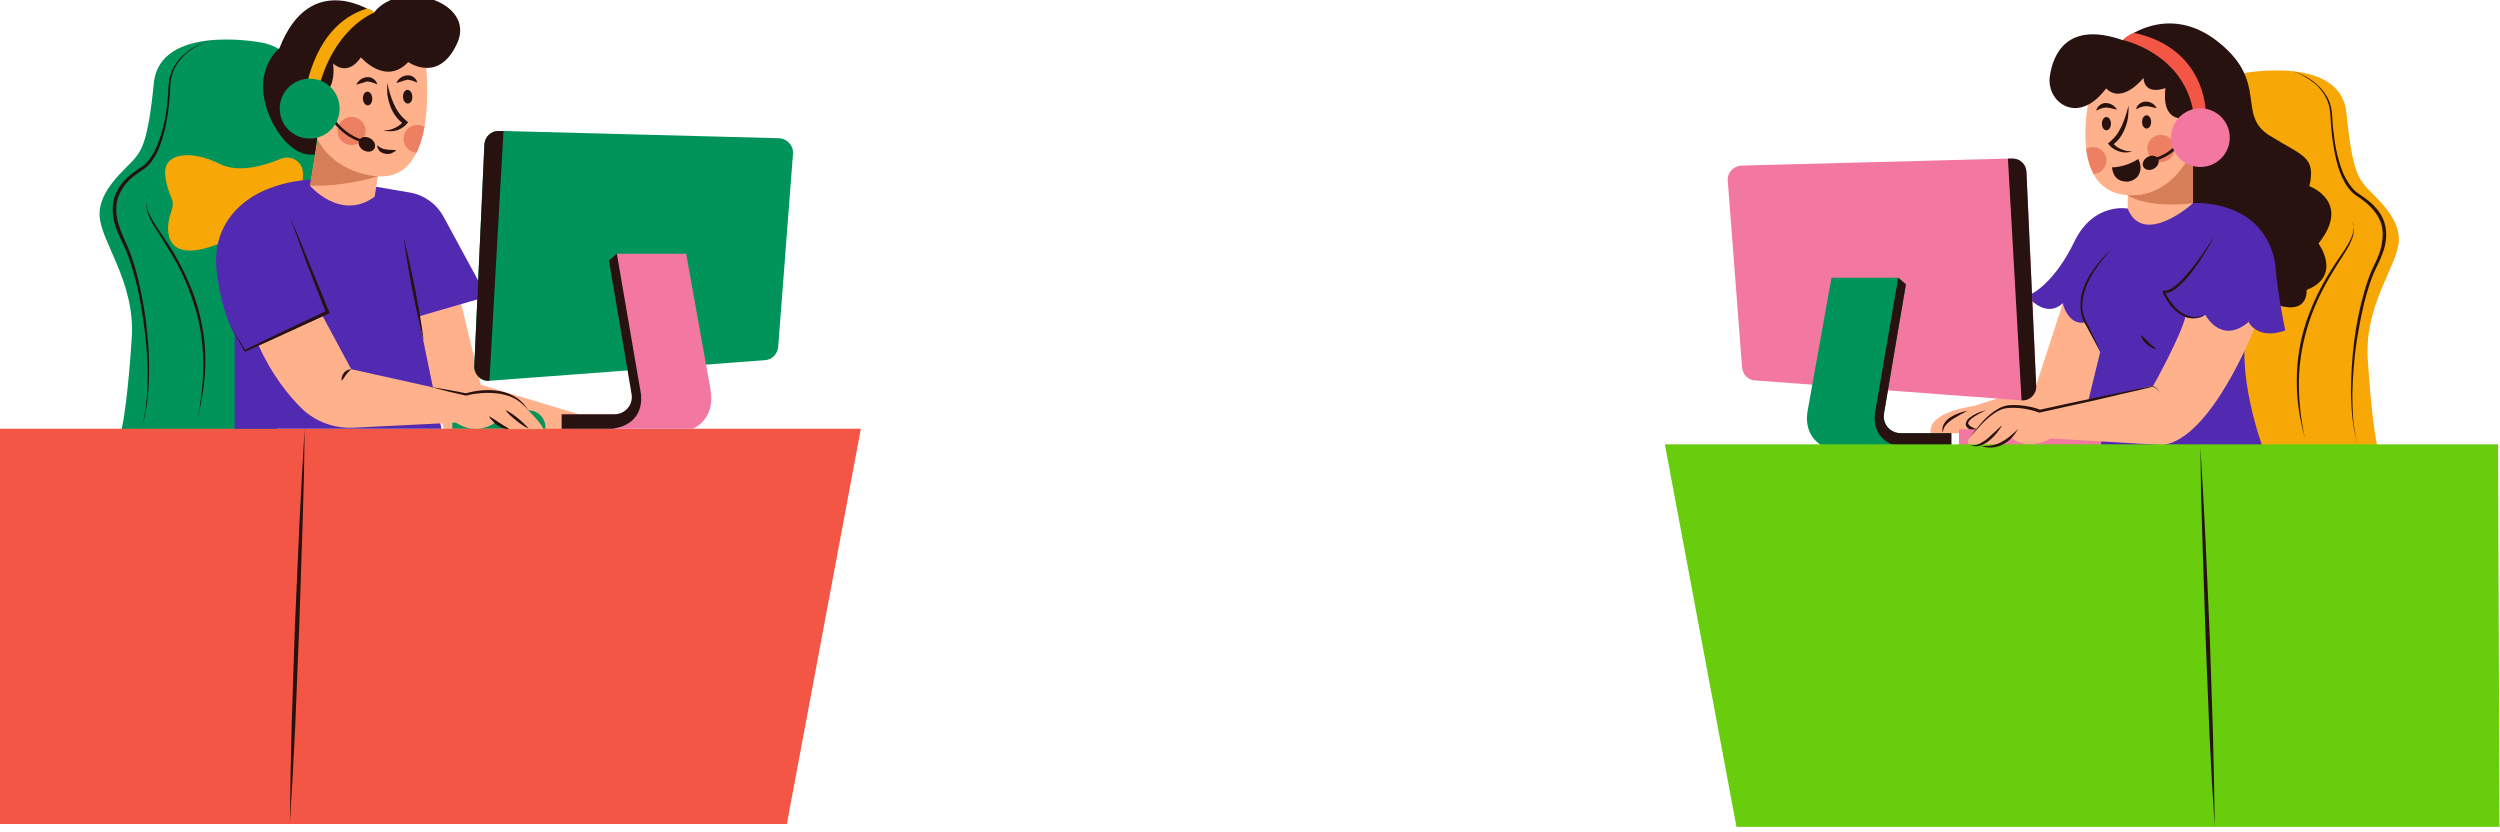 <?xml version="1.0" encoding="UTF-8" standalone="no"?>
<!DOCTYPE svg PUBLIC "-//W3C//DTD SVG 1.1//EN" "http://www.w3.org/Graphics/SVG/1.1/DTD/svg11.dtd">
<svg width="100%" height="100%" viewBox="0 0 1890 629" version="1.1" xmlns="http://www.w3.org/2000/svg" xmlns:xlink="http://www.w3.org/1999/xlink" xml:space="preserve" xmlns:serif="http://www.serif.com/" style="fill-rule:evenodd;clip-rule:evenodd;stroke-linejoin:round;stroke-miterlimit:2;">
    <g transform="matrix(1,0,0,1,35.433,-1229.14)">
        <g transform="matrix(0.041,0,0,0.041,-31.927,390.306)">
            <g transform="matrix(66.553,0,0,66.553,-85.208,15440.6)">
                <path d="M71.8,87.1C71.8,87.1 44.2,82 42.6,98.5C41,115 39.1,117.2 37,119.7C34.9,122.2 27.2,128.1 27.6,135.2C27.9,142.4 37.5,153.5 36.5,169C35.5,184.5 34.1,193.6 33.4,195.2C32.7,196.8 76.8,195.2 76.8,195.2L73.9,132.7L89.2,132.3C89.2,132.3 92.8,90 71.8,87.1Z" style="fill:rgb(0,148,90);fill-rule:nonzero;"/>
            </g>
            <g transform="matrix(66.553,0,0,66.553,-85.208,15440.6)">
                <path d="M83.9,122.9C83.6,120 80.5,118.3 77.8,119.4C74,121 66.3,123.6 60.8,120.8C53.4,117 44.9,117.4 45.8,124.2C46.7,131 48.9,129.9 47.3,134.5C45.7,139 45.4,148.8 60.2,143.1C75,137.4 77.1,144.9 81.4,142.2C85.7,139.5 81.9,131.9 83.1,128.6C83.7,127.1 84.1,124.9 83.9,122.9Z" style="fill:rgb(247,167,6);fill-rule:nonzero;"/>
            </g>
            <g transform="matrix(66.553,0,0,66.553,-85.208,15440.6)">
                <path d="M127.8,159.7L133.2,182L160.4,190.2L159.3,194.4L123,194.4L113.6,160.4L127.8,159.7Z" style="fill:rgb(255,177,140);fill-rule:nonzero;"/>
            </g>
            <g transform="matrix(66.553,0,0,66.553,-85.208,15440.6)">
                <path d="M125.3,194.2L151.1,194.2L151.1,193.8C151.1,191.2 149,189.1 146.4,189.1L125.3,189.1L125.3,194.2Z" style="fill:rgb(0,148,90);fill-rule:nonzero;"/>
            </g>
            <g transform="matrix(66.553,0,0,66.553,-85.208,15440.6)">
                <path d="M238.5,194.2L0,194.2L0,303.7L218,303.7L238.5,194.2Z" style="fill:rgb(243,86,68);fill-rule:nonzero;"/>
            </g>
            <g transform="matrix(66.553,0,0,66.553,-85.208,15440.6)">
                <path d="M84.4,194.2L84.2,207.9L83.8,221.6L82.9,249L81.8,276.4L81.1,290.1L80.3,303.7L80.5,290L80.8,276.3L81.7,249L82.9,221.6L83.6,207.9L84.4,194.2Z" style="fill:rgb(40,18,16);fill-rule:nonzero;"/>
            </g>
            <g transform="matrix(66.553,0,0,66.553,-85.208,15440.6)">
                <path d="M58.3,86.6C55.9,87.3 53.7,88.5 51.8,90.1C49.9,91.7 48.4,93.7 47.7,96.1C47,98.4 47.2,101 46.9,103.4C46.7,105.9 46.3,108.4 45.8,110.8C45.2,113.2 44.5,115.7 43.4,117.9C42.8,119 42.1,120.1 41.3,121C40.4,122 39.3,122.6 38.3,123.3C36.3,124.7 34.5,126.4 33.4,128.6C32.2,130.7 32,133.2 32.4,135.6C32.8,138 33.8,140.2 34.8,142.5C35.9,144.8 36.7,147.2 37.4,149.5C38.8,154.3 39.7,159.2 40.4,164.1C41,169 41.4,174 41.3,179C41.2,184 40.8,189 39.3,193.7C40.6,188.9 40.9,183.9 40.9,179C40.9,174 40.4,169.1 39.7,164.2C39,159.3 38.1,154.4 36.6,149.7C35.9,147.4 35.1,145 34,142.8C32.9,140.6 31.8,138.2 31.4,135.7C31,133.2 31.2,130.5 32.5,128.2C33.7,125.9 35.6,124.1 37.7,122.7C38.7,121.9 39.8,121.4 40.6,120.5C41.4,119.6 42.1,118.6 42.7,117.5C43.8,115.3 44.6,113 45.2,110.6C45.8,108.2 46.2,105.8 46.4,103.3C46.7,100.9 46.5,98.3 47.3,95.9C48.1,93.5 49.7,91.4 51.7,89.9C53.6,88.4 55.9,87.2 58.3,86.6Z" style="fill:rgb(40,18,16);fill-rule:nonzero;"/>
            </g>
            <g transform="matrix(66.553,0,0,66.553,-85.208,15440.6)">
                <path d="M41.9,129.1C41.3,129.4 40.8,130 40.7,130.7C40.5,131.4 40.6,132.1 40.7,132.7C41,134 41.6,135.3 42.3,136.5C43.7,138.9 45.4,141.1 46.9,143.5C49.9,148.2 52.4,153.3 54.2,158.6C55.9,163.9 56.9,169.5 56.9,175.2C56.9,180.8 56,186.4 54.6,191.8C55.8,186.3 56.4,180.8 56.3,175.3C56.2,169.8 55.3,164.2 53.5,159C51.8,153.7 49.4,148.7 46.4,144C45,141.6 43.4,139.3 42,136.9C41.4,135.7 40.8,134.3 40.6,133C40.5,132.3 40.5,131.6 40.7,130.9C40.7,130 41.2,129.4 41.9,129.1Z" style="fill:rgb(40,18,16);fill-rule:nonzero;"/>
            </g>
            <g transform="matrix(66.553,0,0,66.553,-85.208,15440.6)">
                <path d="M86.1,125.2C86.1,125.2 67.7,125.4 61.5,139.4C60,142.8 59.6,146.6 60,150.3C60.5,154.9 61.9,162.5 65,168.1L65,194.2L122.3,194.2L115.9,163.1L134.9,157.6L122.8,135.3C120.9,131.9 117.6,129.5 113.8,128.8L101.6,126.7L86.1,125.2Z" style="fill:rgb(82,42,177);fill-rule:nonzero;"/>
            </g>
            <g transform="matrix(66.553,0,0,66.553,-85.208,15440.6)">
                <path d="M106.2,114.4L104.7,124.3L103.8,129.9C94.4,136.8 85.9,126.9 85.9,126.9L88,114L106.2,114.4Z" style="fill:rgb(255,177,140);fill-rule:nonzero;"/>
            </g>
            <g transform="matrix(66.553,0,0,66.553,-85.208,15440.6)">
                <path d="M106.2,114.4L104.7,124.3C104.7,124.3 94.7,127.3 85.9,126.8L88,113.9L106.2,114.4Z" style="fill:rgb(214,126,87);fill-rule:nonzero;"/>
            </g>
            <g transform="matrix(66.553,0,0,66.553,-85.208,15440.6)">
                <path d="M117.6,110.6C117.1,113.2 116.4,115.6 115.4,117.7C113.2,122.2 109.4,125.1 103.1,124.1C83.3,120.9 84.8,100.3 84.8,100.3C84.8,100.3 91.3,78.7 117.8,91.4C117.8,91.4 119.2,101.5 117.6,110.6Z" style="fill:rgb(255,177,140);fill-rule:nonzero;"/>
            </g>
            <g transform="matrix(66.553,0,0,66.553,-85.208,15440.6)">
                <path d="M90,101.3C90,101.3 93,99.6 92.3,93C92.3,93 96.1,96.9 100,91.3C100,91.3 106.8,99.3 113.1,92.6C113.1,92.6 121.6,98.7 126.7,87.3C131.8,75.9 111,69.4 103.6,78.9C103.6,78.9 86,66.6 77.4,88.8C77.4,88.8 68.9,95.3 75.2,108.8C75.2,108.8 79.9,119.2 87.2,118.2L88.6,108.5L90,101.3Z" style="fill:rgb(40,18,16);fill-rule:nonzero;"/>
            </g>
            <g transform="matrix(66.553,0,0,66.553,-85.208,15440.6)">
                <path d="M103.5,79C103.5,79 92.4,83.1 88.1,100.5L84.8,100.2C84.8,100.2 87.1,82.2 101.6,77.8C101.6,77.9 103.4,77.9 103.5,79Z" style="fill:rgb(247,167,6);fill-rule:nonzero;"/>
            </g>
            <g transform="matrix(66.553,0,0,66.553,-85.208,15440.6)">
                <g>
                    <path d="M131.4,176.8C131.3,179.1 133.2,181.1 135.6,180.9L135.7,180.9L211.9,175.2C213.9,175.1 215.4,173.5 215.6,171.5L219.7,118C219.9,115.8 218.1,113.8 215.8,113.7L139.5,111.7L138.3,111.7C136.1,111.6 134.3,113.3 134.2,115.5L131.4,176.8Z" style="fill:rgb(0,148,90);fill-rule:nonzero;"/>
                </g>
                <g>
                    <path d="M192,194.2L155.7,194.2L155.7,190.2L170.3,190.2C173.2,190.2 175.5,187.7 175.1,184.8L175.1,184.7C174.4,180.4 168.8,147.6 168.8,147.6L171,145.7L190.1,145.7L196.9,183.6C196.7,183.5 198.8,190.7 192,194.2Z" style="fill:rgb(242,120,161);fill-rule:nonzero;"/>
                </g>
                <g>
                    <path d="M169.7,194.2L155.6,194.2L155.6,190.2L170.2,190.2C173.1,190.2 175.4,187.7 175,184.8L175,184.7C174.3,180.4 168.7,147.6 168.7,147.6L170.9,145.7L177.6,184.7C177.5,184.7 179.1,192.8 169.7,194.2Z" style="fill:rgb(40,18,16);fill-rule:nonzero;"/>
                </g>
                <g>
                    <path d="M131.4,176.8C131.3,179.1 133.2,181.1 135.6,180.9L139.5,111.7L138.3,111.7C136.1,111.6 134.3,113.3 134.2,115.5L131.4,176.8Z" style="fill:rgb(40,18,16);fill-rule:nonzero;"/>
                </g>
            </g>
            <g transform="matrix(66.553,0,0,66.553,-85.208,15440.6)">
                <path d="M71.6,171L89.4,163L97.3,177.7L129.2,184.8C129.2,184.8 138.8,183 143.2,186.4C147.6,189.8 151.2,194.3 150.3,194.3L141.1,194.3L137.2,192.5C137.2,192.5 132.2,196.4 126.3,192.5L98.1,193.9C92.7,194.2 87.5,192.3 83.6,188.6C79.9,184.9 75.3,179.3 71.6,171Z" style="fill:rgb(255,177,140);fill-rule:nonzero;"/>
            </g>
            <g transform="matrix(66.553,0,0,66.553,-85.208,15440.6)">
                <g>
                    <path d="M98.7,98.9C99.2,97.8 100.3,96.9 101.6,96.8C102.3,96.7 103,96.9 103.5,97.3C104.1,97.7 104.4,98.3 104.5,98.8C103.4,98.3 102.5,98 101.6,98C100.8,98.2 99.8,98.6 98.7,98.9Z" style="fill:rgb(40,18,16);fill-rule:nonzero;"/>
                </g>
                <g transform="matrix(0.999,-0.05,0.05,0.999,-4.992,5.2)">
                    <ellipse cx="101.8" cy="102.7" rx="1.3" ry="1.9" style="fill:rgb(40,18,16);"/>
                </g>
            </g>
            <g transform="matrix(66.553,0,0,66.553,-85.208,15440.6)">
                <g>
                    <path d="M109.8,98.4C110.3,97.3 111.4,96.4 112.7,96.3C113.4,96.2 114.1,96.4 114.6,96.8C115.2,97.2 115.5,97.8 115.6,98.3C114.5,97.8 113.6,97.5 112.7,97.5C111.9,97.7 111,98.1 109.8,98.4Z" style="fill:rgb(40,18,16);fill-rule:nonzero;"/>
                </g>
                <g transform="matrix(0.999,-0.05,0.05,0.999,-4.953,5.754)">
                    <ellipse cx="112.9" cy="102.2" rx="1.3" ry="1.9" style="fill:rgb(40,18,16);"/>
                </g>
            </g>
            <g transform="matrix(66.553,0,0,66.553,-85.208,15440.6)">
                <path d="M107.3,98.4C107.7,100.4 108.3,102.4 109.1,104.2C109.5,105.1 110,106 110.6,106.8C111.2,107.6 111.9,108.3 112.6,108.9L113.1,109.3L112.7,109.7C112.3,110.2 111.8,110.6 111.3,110.9C110.8,111.2 110.2,111.5 109.6,111.6C108.4,111.9 107.2,111.8 106.1,111.5C106.7,111.5 107.2,111.5 107.8,111.4C108.3,111.3 108.9,111.1 109.3,110.9C109.8,110.7 110.2,110.4 110.7,110.1C111.1,109.8 111.5,109.4 111.8,109L111.9,109.8C110.1,108.6 108.8,106.7 108.1,104.7C107.7,103.7 107.5,102.7 107.3,101.6C107.3,100.4 107.2,99.4 107.3,98.4Z" style="fill:rgb(40,18,16);fill-rule:nonzero;"/>
            </g>
            <g transform="matrix(66.553,0,0,66.553,-85.208,15440.6)">
                <circle cx="97.4" cy="111.7" r="3.9" style="fill:rgb(237,127,98);"/>
            </g>
            <g transform="matrix(66.553,0,0,66.553,-85.208,15440.6)">
                <path d="M117.6,110.6C117.1,113.2 116.4,115.6 115.4,117.7C113.4,117.6 111.8,115.9 111.8,113.9C111.8,111.8 113.5,110 115.6,110C116.4,110 117,110.2 117.6,110.6Z" style="fill:rgb(237,127,98);fill-rule:nonzero;"/>
            </g>
            <g transform="matrix(66.553,0,0,66.553,-85.208,15440.6)">
                <g>
                    <path d="M101.5,115.1C94,113.8 90.5,106.5 90.4,106.2L91.1,105.9C91.1,106 94.5,113.1 101.6,114.4L101.5,115.1Z" style="fill:rgb(40,18,16);fill-rule:nonzero;"/>
                </g>
                <g transform="matrix(0.5,-0.866,0.866,0.5,-49.099,145.68)">
                    <ellipse cx="101.6" cy="115.4" rx="1.9" ry="2.4" style="fill:rgb(40,18,16);"/>
                </g>
            </g>
            <g transform="matrix(66.553,0,0,66.553,-85.208,15440.6)">
                <circle cx="85.8" cy="105.5" r="8.3" style="fill:rgb(0,148,90);"/>
            </g>
            <g transform="matrix(66.553,0,0,66.553,-85.208,15440.6)">
                <path d="M104.5,115.6C105.3,116.4 106,116.7 106.9,116.8C107.7,117 108.7,116.9 109.8,117C109.4,117.4 108.9,117.7 108.4,117.9C107.9,118.1 107.3,118.1 106.7,118C106.1,117.9 105.5,117.6 105.1,117.2C104.7,116.7 104.5,116.1 104.5,115.6Z" style="fill:rgb(40,18,16);fill-rule:nonzero;"/>
            </g>
            <g transform="matrix(66.553,0,0,66.553,-85.208,15440.6)">
                <path d="M80.3,135.4C82.2,139.8 84,144.1 85.8,148.6C87.6,153 89.4,157.4 91.2,161.8L91.3,162.1L91,162.3L79.5,167.6C75.7,169.4 71.8,171.1 68,172.8L67.8,172.9L67.7,172.7L63.7,165.5L68,172.5L67.7,172.4C71.5,170.6 75.3,168.7 79.1,166.9L90.5,161.5L90.3,162C88.6,157.6 86.8,153.2 85.1,148.7C83.5,144.4 81.9,139.9 80.3,135.4Z" style="fill:rgb(40,18,16);fill-rule:nonzero;"/>
            </g>
            <g transform="matrix(66.553,0,0,66.553,-85.208,15440.6)">
                <path d="M111.8,141.1C113,145.8 114,150.6 115,155.4C115.9,160.2 116.8,165 117.4,169.9C116.1,165.2 115.2,160.4 114.2,155.6C113.3,150.8 112.4,146 111.8,141.1Z" style="fill:rgb(40,18,16);fill-rule:nonzero;"/>
            </g>
            <g transform="matrix(66.553,0,0,66.553,-85.208,15440.6)">
                <g>
                    <path d="M97.3,177.7C96.7,178.2 96.3,178.7 95.9,179.2C95.5,179.7 95.2,180.3 94.7,180.9C94.5,180.1 94.8,179.3 95.3,178.7C95.5,178.4 95.9,178.1 96.2,178C96.5,177.8 96.9,177.7 97.3,177.7Z" style="fill:rgb(40,18,16);fill-rule:nonzero;"/>
                </g>
                <g>
                    <path d="M119.2,182.6C122.5,183.1 125.9,183.7 129.2,184.4L129,184.4C132.1,183.5 135.4,183.2 138.6,183.8C140.2,184.1 141.7,184.7 143.1,185.6C144.5,186.5 145.5,187.7 146.4,189.1C145.4,187.9 144.2,186.8 142.9,186C141.5,185.2 140,184.8 138.5,184.5C137,184.3 135.4,184.2 133.8,184.3C132.2,184.4 130.7,184.6 129.2,185L129,185C125.8,184.3 122.5,183.5 119.2,182.6Z" style="fill:rgb(40,18,16);fill-rule:nonzero;"/>
                </g>
                <g>
                    <path d="M140,189C141.3,189.6 142.4,190.4 143.5,191.3C144.6,192.2 145.6,193.1 146.5,194.2C145.2,193.6 144.1,192.8 143,191.9C141.9,191 140.8,190.1 140,189Z" style="fill:rgb(40,18,16);fill-rule:nonzero;"/>
                </g>
                <g>
                    <path d="M135.5,190.7C136.5,191.3 137.4,191.9 138.3,192.5L139.7,193.4C140.2,193.7 140.6,193.9 141.1,194.3C139.9,194.3 138.8,193.9 137.9,193.3C137.4,193 137,192.6 136.6,192.2C136.1,191.7 135.7,191.3 135.5,190.7Z" style="fill:rgb(40,18,16);fill-rule:nonzero;"/>
                </g>
            </g>
        </g>
        <g transform="matrix(2.641,0,0,2.641,532.585,1050.87)">
            <g>
                <path d="M427.4,88.4C427.4,88.4 455,83.3 456.6,99.8C458.2,116.3 460.1,118.5 462.2,121C464.3,123.5 472,129.4 471.6,136.5C471.2,143.6 461.7,154.8 462.7,170.3C463.7,185.8 465.1,194.9 465.8,196.5C466.5,198.1 422.4,196.5 422.4,196.5L427.4,88.4Z" style="fill:rgb(247,167,6);fill-rule:nonzero;"/>
            </g>
            <g>
                <path d="M375.4,154.4L367.7,178L350,183.7C350,183.7 336.5,185.4 337.6,191.5L352.3,191.5L383.1,184.8L392.8,159.7L375.4,154.4Z" style="fill:rgb(255,177,140);fill-rule:nonzero;"/>
            </g>
            <g>
                <g>
                    <path d="M353.5,184.9C352,185.6 350.5,186.4 349.3,187.3C348.7,187.8 348.1,188.5 348.4,188.9C348.6,189.4 349.4,189.8 350.1,190.1C351.5,190.7 353.1,190.5 354.6,190C356.1,189.5 357.5,188.6 358.7,187.5C357.7,188.8 356.4,189.9 354.8,190.6C353.3,191.3 351.4,191.5 349.8,190.9C349.4,190.8 349,190.6 348.6,190.3C348.4,190.2 348.2,190 348.1,189.9C347.9,189.8 347.8,189.5 347.7,189.3C347.6,189.1 347.6,188.8 347.7,188.5C347.8,188.3 347.9,188 348,187.8C348.3,187.4 348.6,187.1 349,186.9C350.3,185.9 351.9,185.3 353.5,184.9Z" style="fill:rgb(40,18,16);fill-rule:nonzero;"/>
                </g>
                <g>
                    <path d="M348.1,185.1C346.6,185.9 345.1,186.7 343.7,187.6C343,188.1 342.4,188.6 341.9,189.2C341.4,189.8 341.1,190.6 341.1,191.4C340.8,190.6 340.9,189.6 341.4,188.8C341.9,188 342.5,187.4 343.3,186.9C344.8,186 346.4,185.4 348.1,185.1Z" style="fill:rgb(40,18,16);fill-rule:nonzero;"/>
                </g>
            </g>
            <g>
                <path d="M412.8,105.6L412.8,125.7C396.4,139 394,127.3 394,127.3L394,117.5L411.3,106.6L412.8,105.6Z" style="fill:rgb(255,177,140);fill-rule:nonzero;"/>
            </g>
            <g>
                <path d="M412.8,106.8L412.8,125.7C398.9,127.2 394,123.4 394,123.4L394,117.5L411.3,106.6L412.5,106.4C412.5,106.4 412.6,106.5 412.8,106.8Z" style="fill:rgb(214,126,87);fill-rule:nonzero;"/>
            </g>
            <g>
                <path d="M417.4,95.5C417.4,95.5 413.4,124.1 394.5,123.4C389.2,123.2 386,120.7 384.2,117.3C383.1,115.2 382.4,112.7 382.1,110.1C381.1,101.9 383.5,93 383.5,93C394.7,74.7 417.4,95.5 417.4,95.5Z" style="fill:rgb(255,177,140);fill-rule:nonzero;"/>
            </g>
            <g>
                <path d="M411,101.3C411,101.3 403.5,103.3 404.8,92.7C404.8,92.7 398.9,95.1 398.5,89.8C398.5,89.8 392.5,97.5 387.8,92.8C387.8,92.8 382.7,100.5 376.3,97.9C373,96.5 371.2,92.9 371.7,89.3C372.6,83.1 376.6,73.4 392.6,79C392.6,79 405.3,67.9 419.9,79.5C434.5,91.1 425,100.3 434.6,106.3C444.2,112.3 447.9,112.2 446,120.8C446,120.8 458.2,125.2 448.6,137.2C448.6,137.2 455.5,146.5 445.2,150.5C445.2,150.5 446,159 434.3,153.8C422.7,148.6 412.7,125.6 412.7,125.6L412.7,109.5L411,101.3Z" style="fill:rgb(40,18,16);fill-rule:nonzero;"/>
            </g>
            <g>
                <g>
                    <path d="M402.3,98.5C401.1,98.2 400.1,97.9 399.2,97.9C398.3,97.9 397.5,98.2 396.4,98.8C396.5,98.2 396.8,97.6 397.4,97.2C397.9,96.8 398.6,96.5 399.3,96.6C400.6,96.6 401.8,97.4 402.3,98.5Z" style="fill:rgb(40,18,16);fill-rule:nonzero;"/>
                </g>
                <g>
                    <ellipse cx="399.4" cy="102.4" rx="1.3" ry="1.9" style="fill:rgb(40,18,16);"/>
                </g>
            </g>
            <g>
                <g>
                    <path d="M390.9,98.9C389.7,98.6 388.7,98.3 387.8,98.3C386.9,98.3 386.1,98.6 385,99.2C385.1,98.6 385.4,98 386,97.6C386.5,97.2 387.2,96.9 387.9,97C389.2,97.1 390.3,97.8 390.9,98.9Z" style="fill:rgb(40,18,16);fill-rule:nonzero;"/>
                </g>
                <g>
                    <ellipse cx="387.9" cy="102.9" rx="1.3" ry="1.9" style="fill:rgb(40,18,16);"/>
                </g>
            </g>
            <g>
                <path d="M394.2,97.8C394.3,98.8 394.2,99.9 394.1,100.9C394,101.9 393.7,103 393.3,104C392.6,106 391.3,107.9 389.5,109.1L389.6,108.3C389.9,108.7 390.3,109.1 390.7,109.4C391.1,109.7 391.6,110 392.1,110.2C392.6,110.4 393.1,110.6 393.6,110.7C394.1,110.8 394.7,110.8 395.3,110.8C394.2,111.2 393,111.3 391.8,110.9C391.2,110.8 390.7,110.5 390.1,110.2C389.6,109.9 389.1,109.5 388.7,109L388.3,108.6L388.8,108.2C389.5,107.6 390.2,106.9 390.8,106.1C391.4,105.3 391.8,104.4 392.3,103.5C393.1,101.7 393.7,99.8 394.2,97.8Z" style="fill:rgb(40,18,16);fill-rule:nonzero;"/>
            </g>
            <g>
                <circle cx="403.5" cy="110" r="3.9" style="fill:rgb(237,127,98);"/>
            </g>
            <g>
                <path d="M387.9,113.4C387.9,115.5 386.3,117.2 384.2,117.3C383.1,115.2 382.4,112.7 382.1,110.1C382.7,109.8 383.3,109.6 384.1,109.6C386.2,109.6 387.9,111.3 387.9,113.4Z" style="fill:rgb(237,127,98);fill-rule:nonzero;"/>
            </g>
            <g>
                <path d="M389.5,115.4C389.5,115.4 393.2,115.5 397,113C397,113 398.5,115.5 397,117.8C396.3,118.8 395.1,119.4 393.9,119.5C392.2,119.5 389.9,119 389.5,115.4Z" style="fill:rgb(40,18,16);fill-rule:nonzero;"/>
            </g>
            <g>
                <path d="M392.7,79C392.7,79 410,82.7 412.8,99.7L416.3,99.2C416.3,99.2 416.2,81.3 395.8,76.9C395.8,76.9 393.6,77.7 392.7,79Z" style="fill:rgb(243,86,68);fill-rule:nonzero;"/>
            </g>
            <g>
                <path d="M400.7,113.8L400.6,113C407.7,111.7 411.1,104.6 411.1,104.5L411.8,104.8C411.7,105.2 408.2,112.5 400.7,113.8Z" style="fill:rgb(40,18,16);fill-rule:nonzero;"/>
            </g>
            <g transform="matrix(0.866,-0.5,0.5,0.866,-3.384,215.599)">
                <ellipse cx="400.6" cy="114.1" rx="2.4" ry="1.9" style="fill:rgb(40,18,16);"/>
            </g>
            <g>
                <circle cx="414.8" cy="106.9" r="8.4" style="fill:rgb(242,120,161);"/>
            </g>
            <g>
                <path d="M394,127.2C394,127.2 384.2,125.3 378.7,136.7C373.2,148.1 366.7,152 365.1,152.1C365.1,152.1 370.3,159 375.4,154.3C375.4,154.3 376.8,160.8 381.9,159.8L386.1,168.3L379.5,195.4L432.6,195.4C432.6,195.4 424.5,173.7 428.5,159.5C428.5,159.5 430.9,165 439.1,162.1C439.1,162.1 437,152.1 436.3,144.2C435.8,137.8 432.2,131.9 426.6,128.8C423.1,126.9 418.6,125.5 412.7,125.6C412.8,125.7 398.4,138.4 394,127.2Z" style="fill:rgb(82,42,177);fill-rule:nonzero;"/>
            </g>
            <g>
                <path d="M367.8,178C367.9,180.3 366,182.3 363.6,182.1L363.5,182.1L287.3,176.4C285.3,176.3 283.8,174.7 283.6,172.7L279.5,119.2C279.3,117 281.1,115 283.4,114.9L359.7,112.9L360.9,112.9C363.1,112.8 364.9,114.5 365,116.7L367.8,178Z" style="fill:rgb(242,120,161);fill-rule:nonzero;"/>
            </g>
            <g>
                <path d="M307.2,195.5L343.5,195.5L343.5,191.5L329,191.5C326.1,191.5 323.8,189 324.2,186.1L324.2,186C324.9,181.7 330.5,148.9 330.5,148.9L328.3,147L309.2,147L302.4,184.9C302.5,184.8 300.4,192 307.2,195.5Z" style="fill:rgb(0,148,90);fill-rule:nonzero;"/>
            </g>
            <g>
                <path d="M329.4,195.5L343.5,195.5L343.5,191.5L329,191.5C326.1,191.5 323.8,189 324.2,186.1L324.2,186C324.9,181.7 330.5,148.9 330.5,148.9L328.3,147L321.6,186C321.7,186 320.1,194 329.4,195.5Z" style="fill:rgb(40,18,16);fill-rule:nonzero;"/>
            </g>
            <g>
                <path d="M367.8,178C367.9,180.3 366,182.3 363.6,182.1L359.7,112.9L360.9,112.9C363.1,112.8 364.9,114.5 365,116.7L367.8,178Z" style="fill:rgb(40,18,16);fill-rule:nonzero;"/>
            </g>
            <g>
                <rect x="345.7" y="190.4" width="40.7" height="5.1" style="fill:rgb(242,120,161);"/>
            </g>
            <g>
                <path d="M410.5,158.2C410.5,158.2 414,159.5 416.2,157.6C416.2,157.6 420.6,166.3 428.6,159.7C428.6,159.7 429.1,161 430.2,161.6C430.2,161.6 418,193.1 404,194.9L372,193C372,193 365.7,197 360.5,192.7C360.5,192.7 356.5,196.5 351.2,195.1C351.2,195.1 347.8,195.2 348.2,193.8C348.6,192.4 355.9,183.8 359.7,183.8C363.5,183.8 368.9,185 368.9,185L401.3,177.9C401.3,178 409.3,163.5 410.5,158.2Z" style="fill:rgb(255,177,140);fill-rule:nonzero;"/>
            </g>
            <g>
                <path d="M261.5,194.7L500,194.7L500.427,304.2L282,304.2L261.5,194.7Z" style="fill:rgb(103,205,13);fill-rule:nonzero;"/>
            </g>
            <g>
                <g>
                    <path d="M348.7,192.9C349.8,191.3 351.1,189.7 352.4,188.2C353.8,186.7 355.3,185.4 357.1,184.4C358,183.9 359,183.6 360,183.5C361,183.4 362,183.4 363,183.5C365,183.7 367,184 369,184.8L368.8,184.8C374.2,183.6 379.6,182.4 385,181.3L393.1,179.6C395.8,179 398.5,178.5 401.2,178C402.2,178.4 402.9,179.3 403.3,180.3C402.9,179.4 402.1,178.5 401.2,178.2C398.5,178.9 395.8,179.5 393.1,180.1L385,182C379.6,183.2 374.2,184.4 368.8,185.6L368.6,185.6C366.8,184.9 364.8,184.5 362.9,184.3C360.9,184.2 358.9,184.1 357.2,185C355.4,185.9 353.9,187.2 352.5,188.6C351.3,189.9 349.9,191.4 348.7,192.9Z" style="fill:rgb(40,18,16);fill-rule:nonzero;"/>
                </g>
                <g>
                    <path d="M358,189.2C357.6,190.1 357,190.8 356.4,191.6C355.8,192.3 355.1,193 354.4,193.6C353.7,194.2 352.8,194.7 351.9,195C351,195.3 349.9,195.4 349,195C350,195.1 350.8,194.9 351.6,194.5C352.4,194.1 353.2,193.6 353.9,193C355.3,191.8 356.6,190.5 358,189.2Z" style="fill:rgb(40,18,16);fill-rule:nonzero;"/>
                </g>
                <g>
                    <path d="M362.6,190.3C362.1,191.2 361.5,192.1 360.8,192.8C360.1,193.6 359.2,194.2 358.3,194.7C357.4,195.2 356.3,195.5 355.2,195.6C354.1,195.7 353.1,195.5 352.1,195.2C353.1,195.2 354.2,195.2 355.1,195C356.1,194.8 357,194.5 357.9,194C359.6,193.1 361.1,191.8 362.6,190.3Z" style="fill:rgb(40,18,16);fill-rule:nonzero;"/>
                </g>
            </g>
            <g>
                <g>
                    <path d="M418.9,134.9C417.2,138.3 415.2,141.5 413,144.5C411.9,146 410.7,147.5 409.3,148.8C408.6,149.5 407.9,150.1 407.1,150.6C406.3,151.1 405.3,151.5 404.2,151.4L404.6,150.9C405.1,152 405.7,153.1 406.5,154.1C407.2,155.1 408.1,156.1 409.1,156.8C410.1,157.5 411.3,158 412.5,158.2C413.8,158.4 415,157.9 416.2,157.5C415.1,158.1 413.8,158.6 412.5,158.6C411.2,158.6 409.9,158.1 408.8,157.3C407.7,156.6 406.8,155.6 406,154.6C405.2,153.5 404.5,152.4 404,151.2C403.9,151 404,150.8 404.2,150.7L404.4,150.7C405.2,150.8 406,150.4 406.8,149.9C407.5,149.4 408.3,148.8 408.9,148.2C410.2,146.9 411.4,145.5 412.6,144C414.8,141.2 416.9,138.1 418.9,134.9Z" style="fill:rgb(40,18,16);fill-rule:nonzero;"/>
                </g>
                <g>
                    <path d="M389.5,138.7C387.6,140.7 385.8,142.9 384.3,145.3C382.8,147.7 381.6,150.2 381.2,152.9C381.1,153.6 381,154.2 381,154.9L381,155.9C381,156.2 381.1,156.6 381.2,156.9C381.3,157.2 381.3,157.6 381.4,157.9L381.8,158.8C382,159.4 382.3,160.1 382.7,160.7L385.4,166.4L386,167.9L386.1,168.1L386.1,168.3L386.1,168.2C386.2,168.3 386.1,168.1 386.1,168.1L386,168L385.8,167.5L384.3,164.8L382.3,161.1C381.9,160.5 381.6,159.9 381.3,159.2L380.9,158.2C380.8,157.9 380.7,157.5 380.7,157.1C380.6,156.7 380.5,156.4 380.5,156L380.5,154.9C380.4,154.2 380.6,153.5 380.6,152.7C381.1,149.8 382.4,147.2 384,144.9C385.5,142.7 387.4,140.5 389.5,138.7Z" style="fill:rgb(40,18,16);fill-rule:nonzero;"/>
                </g>
                <g>
                    <path d="M397.7,163.3C398.5,164 399.2,164.7 399.9,165.4C400.2,165.7 400.6,166.1 401,166.4C401.4,166.7 401.8,167 402.2,167.4C401.1,167.3 400.2,166.7 399.4,166C398.6,165.3 397.9,164.4 397.7,163.3Z" style="fill:rgb(40,18,16);fill-rule:nonzero;"/>
                </g>
            </g>
            <g>
                <path d="M414.8,195.5L415.6,209.2L416.3,222.9L417.5,250.2L418.4,277.6L418.7,291.3L418.9,304.2L418.1,291.3L417.4,277.7L416.3,250.3L415.4,222.9L415,209.2L414.8,195.5Z" style="fill:rgb(40,18,16);fill-rule:nonzero;"/>
            </g>
            <g>
                <path d="M440.9,87.8C443.3,88.4 445.6,89.6 447.5,91.1C449.4,92.7 451.1,94.7 451.9,97.1C452.7,99.5 452.5,102.1 452.8,104.5C453.1,107 453.4,109.4 454,111.8C454.6,114.2 455.3,116.6 456.5,118.7C457.1,119.8 457.8,120.8 458.6,121.7C459.4,122.6 460.5,123.2 461.5,123.9C463.5,125.3 465.5,127.1 466.7,129.4C468,131.7 468.2,134.4 467.8,136.9C467.4,139.4 466.3,141.8 465.2,144C464.1,146.2 463.3,148.6 462.6,150.9C461.2,155.6 460.3,160.5 459.5,165.4C458.8,170.3 458.4,175.3 458.3,180.2C458.3,185.1 458.5,190.2 459.9,194.9C458.4,190.1 458,185.1 457.9,180.2C457.9,175.2 458.2,170.2 458.8,165.3C459.4,160.4 460.4,155.5 461.8,150.7C462.5,148.3 463.3,145.9 464.4,143.7C465.5,141.5 466.5,139.2 466.8,136.8C467.2,134.4 467,131.9 465.8,129.8C464.7,127.7 462.9,126 460.9,124.5C459.9,123.8 458.8,123.2 457.9,122.2C457,121.2 456.3,120.2 455.8,119.1C454.6,116.9 453.9,114.4 453.4,112C452.9,109.6 452.5,107.1 452.3,104.6C452,102.1 452.2,99.6 451.5,97.3C450.8,95 449.3,92.9 447.4,91.3C445.5,89.8 443.3,88.5 440.9,87.8Z" style="fill:rgb(40,18,16);fill-rule:nonzero;"/>
            </g>
            <g>
                <path d="M457.3,130.4C458,130.7 458.4,131.3 458.6,131.9C458.8,132.6 458.8,133.3 458.7,134C458.5,135.4 457.9,136.7 457.3,137.9C455.9,140.4 454.3,142.6 452.9,145C450,149.7 447.5,154.7 445.8,160C444.1,165.3 443.1,170.8 443,176.3C442.9,181.8 443.5,187.4 444.7,192.8C443.2,187.4 442.3,181.9 442.4,176.2C442.4,170.6 443.3,165 445.1,159.6C446.9,154.3 449.4,149.2 452.4,144.5C453.9,142.1 455.6,139.9 457,137.5C457.7,136.3 458.3,135.1 458.6,133.7C458.7,133 458.8,132.3 458.6,131.7C458.4,131.3 458,130.7 457.3,130.4Z" style="fill:rgb(40,18,16);fill-rule:nonzero;"/>
            </g>
        </g>
    </g>
</svg>
